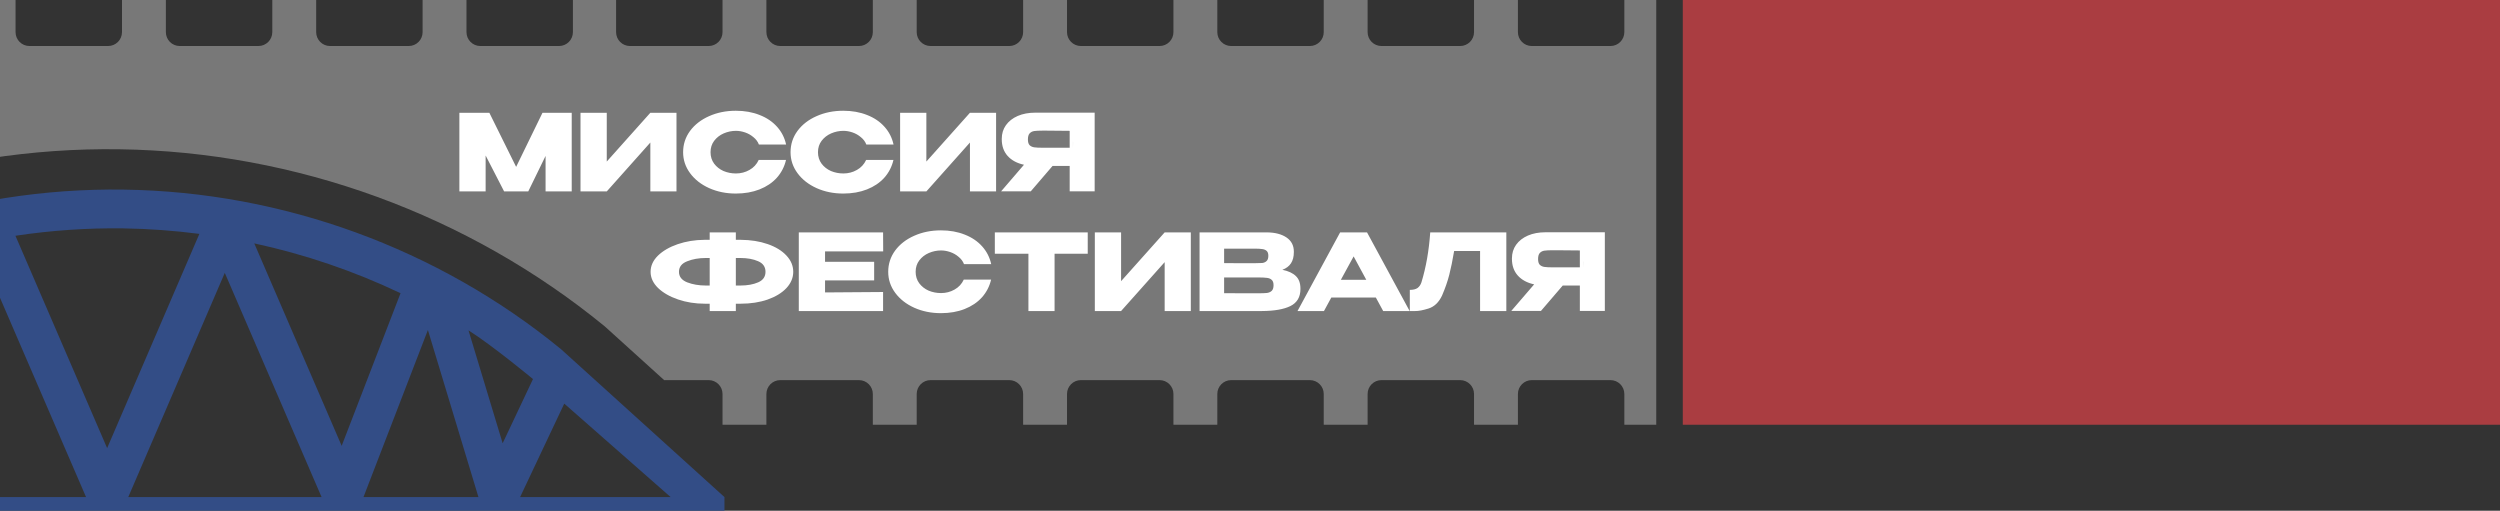 <?xml version="1.0" encoding="UTF-8"?> <svg xmlns="http://www.w3.org/2000/svg" width="1860" height="380" viewBox="0 0 1860 380" fill="none"><rect x="0" y="0" width="1860" height="380" fill="#333333" stroke="none"/><g clip-path="url(#clip0_1671_285)"><g clip-path="url(#clip1_1671_285)"><path d="M539 369.828L417.515 259.894L417.126 259.562C325.686 184.817 210.299 142.74 92.231 141.077C-25.782 139.331 -142.363 178.22 -235.873 250.345L-383.208 369.814H-385.569V371.727L-386 372.073L-385.569 372.6V431.35H539V369.814V369.828ZM-136.001 221.836C-99.859 203.916 -61.633 190.417 -22.267 181.685L-84.274 333.89L-136.404 222.696L-136.001 221.836ZM-99.275 369.828H-203.967L-152.17 257.012L-99.289 369.828H-99.275ZM-3.793 212.758L64.019 369.828H-67.772L-3.793 212.758ZM239.26 369.828H95.426L167.239 203.015L239.26 369.828ZM189.172 181.075C226.745 189.197 263.304 201.643 298.002 218.136L254.206 331.714L189.172 181.075ZM318.352 245.508L355.967 369.828H270.43L318.366 245.508H318.352ZM498.954 369.828H386.956L419.807 300.295L498.954 369.828ZM396.541 282.028L373.969 329.802L348.563 245.799C365.954 256.693 396.541 282.014 396.541 282.014V282.028ZM91.828 169.919C110.774 170.182 129.638 171.582 148.334 174.007L79.702 333.405L11.486 175.407C37.989 171.415 64.853 169.544 91.814 169.905L91.828 169.919ZM-218.135 273.089C-205.412 263.29 -192.244 254.157 -178.673 245.675L-219.996 335.678L-240.86 291.522L-218.135 273.089ZM-263.918 310.218L-235.762 369.828H-337.425L-263.918 310.218Z" fill="#334D86"></path></g><path d="M-771.195 23.909C-771.195 29.613 -766.571 34.237 -760.867 34.237H-702.342C-696.638 34.237 -692.014 29.613 -692.014 23.909V0H-659.367V23.909C-659.367 29.613 -654.743 34.237 -649.039 34.237H-590.514C-584.81 34.237 -580.186 29.613 -580.186 23.909V0H-547.547V23.909C-547.547 29.613 -542.923 34.237 -537.219 34.237H-478.693C-472.989 34.237 -468.365 29.613 -468.365 23.909V0H-435.719V23.909C-435.719 29.613 -431.095 34.237 -425.391 34.237H-366.865C-361.161 34.237 -356.537 29.613 -356.537 23.909V0H-323.891V23.909C-323.891 29.613 -319.266 34.237 -313.562 34.237H-255.037C-249.333 34.237 -244.709 29.613 -244.709 23.909V0H-212.062V23.909C-212.062 29.613 -207.438 34.237 -201.734 34.237H-143.209C-137.505 34.237 -132.881 29.613 -132.881 23.909V0H-100.234V23.909C-100.234 29.613 -95.61 34.237 -89.906 34.237H-31.381C-25.677 34.237 -21.053 29.613 -21.053 23.909V0H11.578V23.909C11.578 29.613 16.202 34.237 21.906 34.237H80.432C86.136 34.237 90.76 29.613 90.76 23.909V0H123.406V23.909C123.406 29.613 128.03 34.237 133.734 34.237H192.26C197.964 34.237 202.588 29.613 202.588 23.909V0H235.234V23.909C235.234 29.613 239.859 34.237 245.562 34.237H304.088C309.792 34.237 314.416 29.613 314.416 23.909V0H347.062V23.909C347.062 29.613 351.687 34.237 357.391 34.237H415.916C421.62 34.237 426.244 29.613 426.244 23.909V0H458.375V23.909C458.375 29.613 462.999 34.237 468.703 34.237H527.229C532.932 34.237 537.557 29.613 537.557 23.909V0H570.203V23.909C570.203 29.613 574.827 34.237 580.531 34.237H639.057C644.761 34.237 649.385 29.613 649.385 23.909V0H682.023V23.909C682.023 29.613 686.648 34.237 692.352 34.237H750.877C756.581 34.237 761.205 29.613 761.205 23.909V0H793.859V23.909C793.859 29.613 798.484 34.237 804.188 34.237H862.713C868.417 34.237 873.041 29.613 873.041 23.909V0H905.68V23.909C905.68 29.613 910.304 34.237 916.008 34.237H974.533C980.237 34.237 984.861 29.613 984.861 23.909V0H1017.5V23.909C1017.5 29.613 1022.12 34.237 1027.83 34.237H1086.35C1092.06 34.237 1096.68 29.613 1096.68 23.909V0H1129.33V23.909C1129.33 29.613 1133.95 34.237 1139.66 34.237H1198.18C1203.89 34.237 1208.51 29.613 1208.51 23.909V0H1232.25V316H1208.51V293.13C1208.51 287.426 1203.89 282.802 1198.18 282.802H1139.66C1133.95 282.802 1129.33 287.426 1129.33 293.13V316H1096.68V293.13C1096.68 287.426 1092.06 282.802 1086.35 282.802H1027.83C1022.12 282.802 1017.5 287.426 1017.5 293.13V316H984.861V293.13C984.861 287.426 980.237 282.802 974.533 282.802H916.008C910.304 282.802 905.68 287.426 905.68 293.13V316H873.041V293.13C873.041 287.426 868.417 282.802 862.713 282.802H804.188C798.484 282.802 793.859 287.426 793.859 293.13V316H761.205V293.13C761.205 287.426 756.581 282.802 750.877 282.802H692.352C686.648 282.802 682.023 287.426 682.023 293.13V316H649.385V293.13C649.385 287.426 644.761 282.802 639.057 282.802H580.531C574.827 282.802 570.203 287.426 570.203 293.13V316H537.557V293.13C537.557 287.426 532.932 282.802 527.229 282.802H494.122L450.119 242.982L449.688 242.613C348.164 159.627 220.053 112.909 88.966 111.062C-42.06 109.124 -171.497 152.302 -275.318 232.38L-356.537 298.236V293.13C-356.537 287.426 -361.161 282.802 -366.865 282.802H-425.391C-431.095 282.802 -435.719 287.426 -435.719 293.13V316H-468.365V293.13C-468.365 287.426 -472.989 282.802 -478.693 282.802H-537.219C-542.923 282.802 -547.547 287.426 -547.547 293.13V316H-580.186V293.13C-580.186 287.426 -584.81 282.802 -590.514 282.802H-649.039C-654.743 282.802 -659.367 287.426 -659.367 293.13V316H-692.014V293.13C-692.014 287.426 -696.638 282.802 -702.342 282.802H-760.867C-766.571 282.802 -771.195 287.426 -771.195 293.13V316H-799V0H-771.195V23.909Z" fill="#787878"></path><rect x="1252" width="1177" height="316" fill="#AA3D41"></rect></g><path d="M425.362 83.901V142.421H405.908V116.008L393.018 142.421H375.067L361.307 115.691V142.421H341.774V83.901H364.074L384.003 124.153L403.615 83.901H425.362ZM451.431 83.901V120.199L483.855 83.901H503.308V142.421H483.855V106.044L451.431 142.421H431.898V83.901H451.431ZM508.239 113.24C508.239 107.388 509.953 102.116 513.38 97.424C516.859 92.732 521.578 89.067 527.535 86.431C533.545 83.743 540.188 82.398 547.464 82.398C554.001 82.398 559.906 83.453 565.178 85.562C570.45 87.618 574.773 90.544 578.147 94.34C581.521 98.083 583.762 102.485 584.869 107.546H564.624C563.833 105.437 562.489 103.618 560.591 102.09C558.746 100.508 556.663 99.322 554.344 98.531C552.024 97.74 549.757 97.345 547.543 97.345C544.432 97.345 541.401 97.977 538.448 99.243C535.549 100.508 533.176 102.353 531.331 104.778C529.538 107.151 528.642 109.971 528.642 113.24C528.642 116.509 529.538 119.356 531.331 121.781C533.124 124.153 535.443 125.972 538.29 127.237C541.19 128.45 544.274 129.056 547.543 129.056C551.18 129.056 554.528 128.186 557.586 126.447C560.696 124.707 562.99 122.229 564.466 119.013H584.79C583.63 124.021 581.363 128.424 577.989 132.219C574.615 135.963 570.318 138.862 565.099 140.918C559.879 142.974 554.001 144.003 547.464 144.003C540.241 144.003 533.624 142.658 527.614 139.969C521.657 137.281 516.938 133.59 513.459 128.898C509.979 124.206 508.239 118.987 508.239 113.24ZM588.17 113.24C588.17 107.388 589.883 102.116 593.31 97.424C596.79 92.732 601.508 89.067 607.466 86.431C613.476 83.743 620.119 82.398 627.394 82.398C633.932 82.398 639.836 83.453 645.108 85.562C650.38 87.618 654.703 90.544 658.078 94.34C661.452 98.083 663.692 102.485 664.8 107.546H644.555C643.764 105.437 642.42 103.618 640.522 102.09C638.676 100.508 636.594 99.322 634.274 98.531C631.954 97.74 629.688 97.345 627.473 97.345C624.363 97.345 621.331 97.977 618.379 99.243C615.479 100.508 613.107 102.353 611.262 104.778C609.469 107.151 608.573 109.971 608.573 113.24C608.573 116.509 609.469 119.356 611.262 121.781C613.054 124.153 615.374 125.972 618.221 127.237C621.12 128.45 624.205 129.056 627.473 129.056C631.111 129.056 634.459 128.186 637.517 126.447C640.627 124.707 642.92 122.229 644.397 119.013H664.72C663.561 124.021 661.294 128.424 657.919 132.219C654.545 135.963 650.249 138.862 645.029 140.918C639.81 142.974 633.932 144.003 627.394 144.003C620.171 144.003 613.555 142.658 607.545 139.969C601.587 137.281 596.869 133.59 593.389 128.898C589.91 124.206 588.17 118.987 588.17 113.24ZM689.215 83.901V120.199L721.638 83.901H741.092V142.421H721.638V106.044L689.215 142.421H669.682V83.901H689.215ZM798.296 109.919C798.349 106.544 798.349 105.095 798.296 105.569V109.919ZM814.428 142.342H795.844V123.441H783.112L766.901 142.342H744.837L761.839 122.572C756.673 121.464 752.613 119.276 749.661 116.008C746.761 112.739 745.311 108.601 745.311 103.592V103.276C745.311 99.427 746.34 96.053 748.396 93.153C750.504 90.201 753.43 87.908 757.174 86.273C760.97 84.639 765.319 83.822 770.222 83.822H814.428V142.342ZM775.6 97.186C772.911 97.186 770.855 97.292 769.431 97.503C768.06 97.714 766.927 98.294 766.031 99.243C765.187 100.192 764.765 101.694 764.765 103.75C764.765 105.701 765.187 107.124 766.031 108.021C766.927 108.864 768.06 109.391 769.431 109.602C770.855 109.813 772.911 109.919 775.6 109.919H775.679H795.844V97.345C787.936 97.345 782.137 97.292 778.446 97.186H775.6Z" fill="white"></path><path d="M590.169 202.229C590.169 206.658 588.482 210.691 585.107 214.329C581.733 217.914 577.068 220.761 571.11 222.869C565.153 224.926 558.483 225.954 551.103 225.954H547.465V231.41H528.011V225.954H524.927H524.452H524.373C517.256 225.954 510.613 224.899 504.445 222.79C498.276 220.681 493.321 217.835 489.577 214.25C485.887 210.612 484.042 206.605 484.042 202.229C484.042 197.801 485.861 193.794 489.498 190.209C493.189 186.624 498.092 183.777 504.207 181.668C510.376 179.559 517.019 178.479 524.136 178.426H528.011V172.89H547.465V178.426H551.103C558.536 178.479 565.205 179.533 571.11 181.589C577.068 183.645 581.733 186.492 585.107 190.13C588.482 193.715 590.169 197.748 590.169 202.229ZM528.011 212.431V191.949H525.085C519.918 191.949 515.305 192.766 511.246 194.4C507.186 195.982 505.156 198.591 505.156 202.229C505.156 205.814 507.186 208.424 511.246 210.058C515.358 211.64 519.971 212.431 525.085 212.431H528.011ZM550.865 212.431C556.032 212.431 560.434 211.64 564.072 210.058C567.71 208.477 569.528 205.867 569.528 202.229C569.528 198.539 567.683 195.903 563.993 194.321C560.355 192.739 555.979 191.949 550.865 191.949H547.465V212.431H550.865ZM650.37 208.635H613.834V217.571L657.013 217.255V231.41H594.301V172.89H657.013L657.092 187.046H613.834V194.796H650.37V208.635ZM660.834 202.229C660.834 196.377 662.548 191.105 665.975 186.413C669.454 181.721 674.173 178.057 680.13 175.421C686.14 172.732 692.783 171.388 700.059 171.388C706.596 171.388 712.501 172.442 717.773 174.551C723.045 176.607 727.368 179.533 730.742 183.329C734.116 187.072 736.357 191.474 737.464 196.535H717.219C716.428 194.427 715.084 192.608 713.186 191.079C711.341 189.497 709.258 188.311 706.939 187.52C704.619 186.729 702.352 186.334 700.138 186.334C697.027 186.334 693.996 186.967 691.043 188.232C688.144 189.497 685.771 191.342 683.926 193.768C682.134 196.14 681.237 198.961 681.237 202.229C681.237 205.498 682.134 208.345 683.926 210.77C685.719 213.142 688.038 214.961 690.885 216.227C693.785 217.439 696.869 218.045 700.138 218.045C703.775 218.045 707.123 217.176 710.181 215.436C713.292 213.696 715.585 211.218 717.061 208.002H737.385C736.225 213.011 733.958 217.413 730.584 221.209C727.21 224.952 722.913 227.852 717.694 229.908C712.474 231.964 706.596 232.992 700.059 232.992C692.836 232.992 686.219 231.647 680.209 228.959C674.252 226.27 669.533 222.579 666.054 217.887C662.574 213.195 660.834 207.976 660.834 202.229ZM740.156 188.706V172.89H809.273L740.156 188.706ZM809.273 172.89V188.785H784.6V231.41H765.146V188.785H740.156V172.89H809.273ZM834.087 172.89V209.188L866.511 172.89H885.965V231.41H866.511V195.033L834.087 231.41H814.554V172.89H834.087ZM954.081 200.727C958.51 201.623 961.858 203.178 964.125 205.392C966.392 207.554 967.525 210.665 967.525 214.724V215.04C967.525 220.998 965.047 225.215 960.092 227.693C955.188 230.118 948.124 231.357 938.898 231.41H938.74H935.655H892.477V172.89H942.536C948.651 172.943 953.528 174.208 957.166 176.686C960.803 179.164 962.622 182.67 962.622 187.204V187.52C962.622 190.947 961.91 193.741 960.487 195.903C959.063 198.064 956.928 199.672 954.081 200.727ZM933.362 195.824C935.998 195.824 937.922 195.771 939.135 195.665C940.4 195.507 941.455 195.033 942.298 194.242C943.195 193.451 943.643 192.133 943.643 190.288C943.643 188.601 943.221 187.388 942.377 186.65C941.534 185.912 940.453 185.464 939.135 185.306C937.817 185.095 935.893 184.99 933.362 184.99H933.283H910.745V195.745C916.175 195.745 919.76 195.771 921.5 195.824H925.296H933.362ZM935.972 218.204C938.924 218.204 941.138 218.125 942.615 217.966C944.091 217.755 945.277 217.228 946.173 216.385C947.069 215.488 947.518 214.091 947.518 212.193C947.518 210.348 947.069 209.03 946.173 208.239C945.277 207.396 944.091 206.895 942.615 206.737C941.138 206.526 938.924 206.421 935.972 206.421H935.893H910.745V218.125C918.179 218.125 923.451 218.151 926.561 218.204C929.724 218.204 931.886 218.204 933.046 218.204H935.972ZM1048.78 231.41H1029.09L1023.63 221.367H990.494L985.037 231.41H965.346L997.058 172.89H1017.07L1048.78 231.41ZM1007.1 190.762L997.611 208.16H1016.51L1007.1 190.762ZM1120.71 172.89V231.41H1101.18V186.729H1081.88C1080.72 193.636 1079.51 199.567 1078.24 204.523C1076.98 209.426 1075.18 214.566 1072.86 219.943C1070.49 224.952 1067.17 228.141 1062.9 229.512C1058.68 230.83 1055.36 231.463 1052.94 231.41C1050.56 231.41 1049.22 231.41 1048.9 231.41V215.673C1051.43 215.673 1053.36 215.199 1054.68 214.25C1055.99 213.248 1056.94 211.877 1057.52 210.137C1060.95 198.961 1063.14 186.545 1064.09 172.89H1120.71ZM1177.86 198.908C1177.92 195.534 1177.92 194.084 1177.86 194.558V198.908ZM1194 231.331H1175.41V212.431H1162.68L1146.47 231.331H1124.4L1141.41 211.561C1136.24 210.454 1132.18 208.266 1129.23 204.997C1126.33 201.728 1124.88 197.59 1124.88 192.581V192.265C1124.88 188.416 1125.91 185.042 1127.96 182.143C1130.07 179.19 1133 176.897 1136.74 175.263C1140.54 173.628 1144.89 172.811 1149.79 172.811H1194V231.331ZM1155.17 186.176C1152.48 186.176 1150.42 186.281 1149 186.492C1147.63 186.703 1146.49 187.283 1145.6 188.232C1144.75 189.181 1144.33 190.683 1144.33 192.739C1144.33 194.69 1144.75 196.114 1145.6 197.01C1146.49 197.853 1147.63 198.381 1149 198.591C1150.42 198.802 1152.48 198.908 1155.17 198.908H1155.25H1175.41V186.334C1167.5 186.334 1161.7 186.281 1158.01 186.176H1155.17Z" fill="white"></path><defs><clipPath id="clip0_1671_285"><rect width="1860" height="380" fill="white"></rect></clipPath><clipPath id="clip1_1671_285"><rect width="925" height="258" fill="white" transform="translate(-386 140)"></rect></clipPath></defs></svg> 